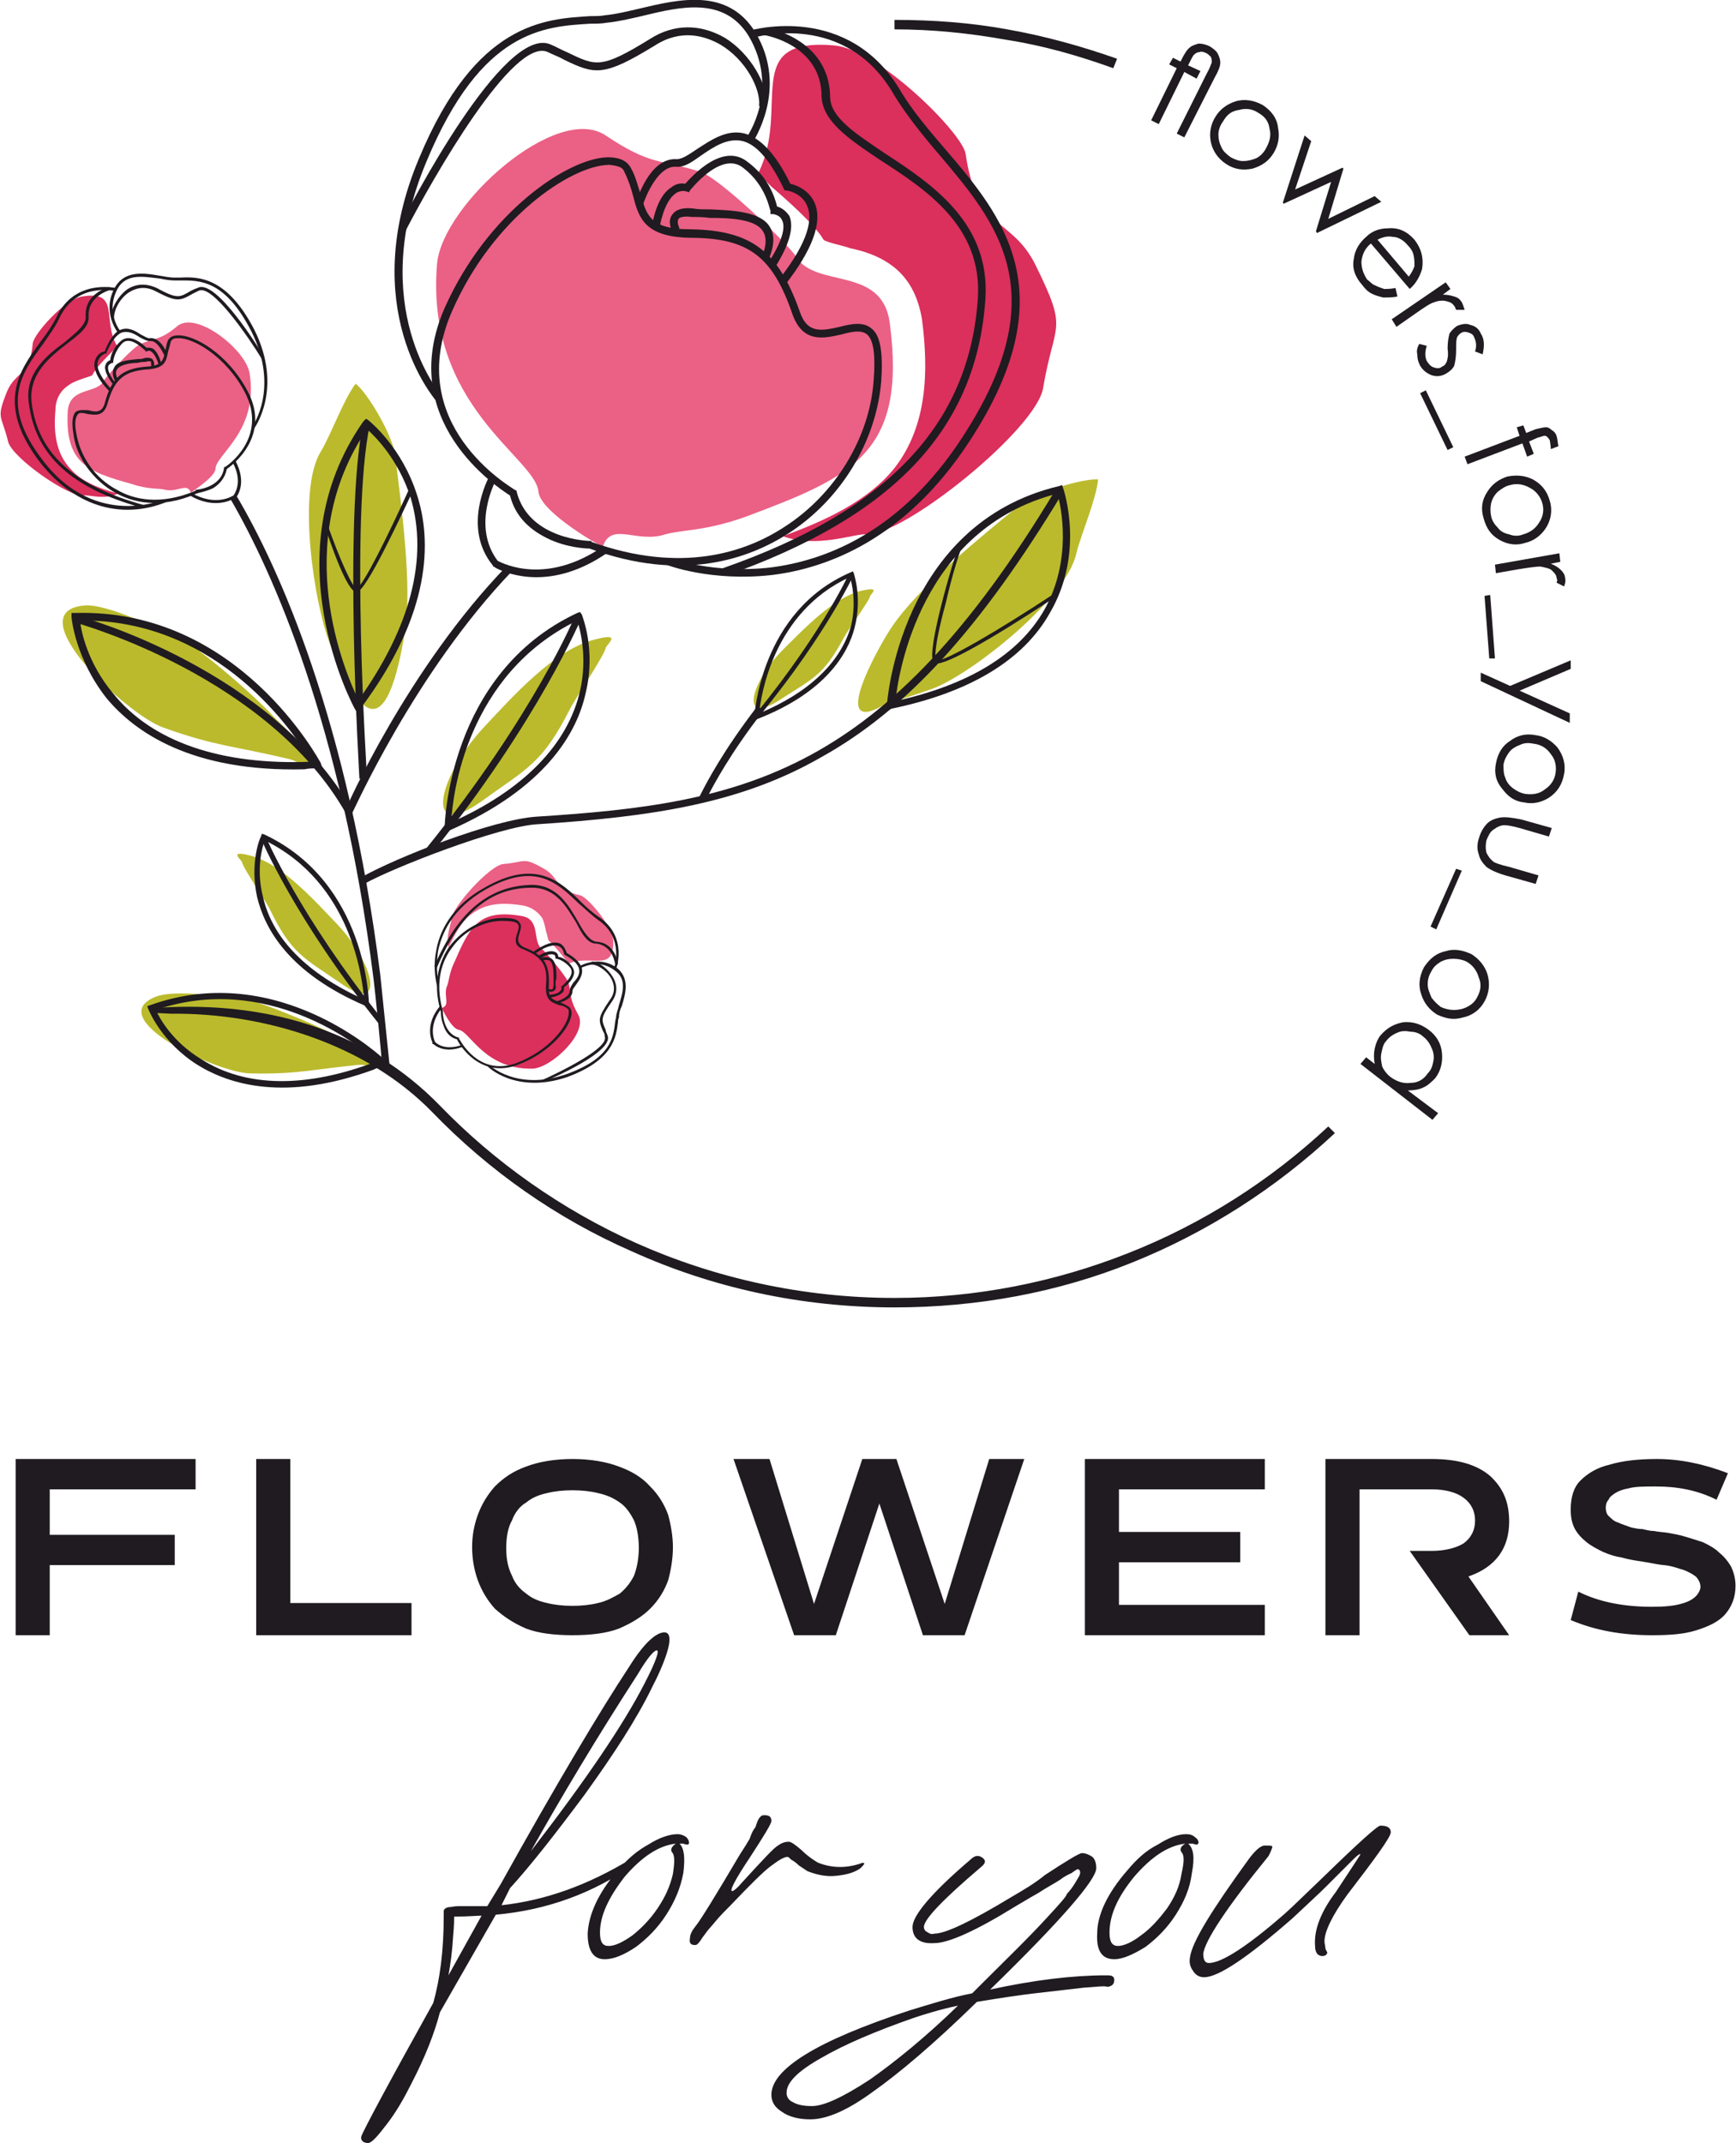 <?xml version="1.0" encoding="UTF-8"?> <!-- Creator: CorelDRAW 2020 (64-Bit) --> <svg xmlns="http://www.w3.org/2000/svg" xmlns:xlink="http://www.w3.org/1999/xlink" xmlns:xodm="http://www.corel.com/coreldraw/odm/2003" xml:space="preserve" width="735px" height="907px" style="shape-rendering:geometricPrecision; text-rendering:geometricPrecision; image-rendering:optimizeQuality; fill-rule:evenodd; clip-rule:evenodd" viewBox="0 0 18.32 22.62"> <defs> <style type="text/css"> <![CDATA[ .fil3 {fill:#EB6085} .fil2 {fill:#DB2F5C} .fil0 {fill:#BBBA2C} .fil1 {fill:#1F1B20;fill-rule:nonzero} ]]> </style> </defs> <g id="Слой_x0020_1">  <g id="_1694131082816"> <path class="fil0" d="M3.48 6.8c-0.17,-0.43 -0.35,-1.62 -0.1,-2.03 0.11,-0.18 0.24,-0.55 0.37,-0.72 0.13,0.1 0.4,0.56 0.42,0.77 0.06,0.51 0.18,1.36 0.1,1.85 -0.23,1.41 -0.57,0.67 -0.79,0.13z"></path> <path class="fil1" d="M12.67 0.75l-0.04 0.08 -0.13 -0.07 -0.27 0.55 -0.08 -0.04 0.27 -0.55 -0.08 -0.04 0.04 -0.07 0.08 0.04 0.01 -0.02c0.03,-0.06 0.06,-0.11 0.09,-0.13 0.02,-0.02 0.06,-0.03 0.09,-0.04 0.04,0 0.08,0.01 0.12,0.03 0.03,0.02 0.06,0.04 0.08,0.07 0.02,0.04 0.03,0.07 0.03,0.1 0,0.04 -0.02,0.09 -0.06,0.16l-0.32 0.63 -0.08 -0.04 0.32 -0.64c0.03,-0.05 0.04,-0.09 0.05,-0.11 0,-0.02 0,-0.04 -0.01,-0.06 -0.02,-0.02 -0.03,-0.03 -0.05,-0.04 -0.02,-0.01 -0.05,-0.02 -0.07,-0.01 -0.02,0 -0.04,0.01 -0.06,0.03 -0.01,0.01 -0.03,0.05 -0.06,0.11l0.13 0.06zm0.66 0.36c0.09,0.06 0.15,0.14 0.16,0.24 0.02,0.1 0,0.19 -0.05,0.27 -0.05,0.08 -0.12,0.13 -0.22,0.16 -0.1,0.02 -0.19,0.01 -0.28,-0.05 -0.09,-0.06 -0.14,-0.14 -0.16,-0.23 -0.02,-0.1 0,-0.19 0.05,-0.27 0.05,-0.08 0.12,-0.13 0.21,-0.16 0.1,-0.03 0.2,-0.01 0.29,0.04zm-0.05 0.08c-0.06,-0.04 -0.13,-0.05 -0.2,-0.03 -0.08,0.01 -0.13,0.05 -0.17,0.12 -0.03,0.04 -0.05,0.09 -0.05,0.14 0,0.05 0.01,0.09 0.03,0.13 0.02,0.05 0.06,0.08 0.1,0.11 0.04,0.02 0.08,0.04 0.13,0.04 0.05,0 0.09,-0.01 0.14,-0.03 0.04,-0.02 0.08,-0.06 0.1,-0.1 0.04,-0.07 0.06,-0.14 0.04,-0.21 -0.01,-0.08 -0.05,-0.13 -0.12,-0.17zm0.49 0.24l0.07 0.06 -0.17 0.51 0.5 -0.23 0.01 0.01 -0.16 0.53 0.49 -0.24 0.07 0.06 -0.68 0.33 -0.01 -0.02 0.16 -0.52 -0.5 0.23 -0.01 -0.01 0.23 -0.71zm0.96 1.61l0.02 0.09c-0.05,0.01 -0.1,0.01 -0.15,0.01 -0.04,-0.01 -0.08,-0.02 -0.12,-0.04 -0.04,-0.02 -0.07,-0.05 -0.1,-0.09 -0.08,-0.09 -0.11,-0.18 -0.09,-0.28 0.01,-0.09 0.06,-0.17 0.13,-0.23 0.06,-0.06 0.14,-0.09 0.23,-0.09 0.11,-0.01 0.2,0.03 0.28,0.12 0.07,0.09 0.1,0.19 0.08,0.31 -0.02,0.07 -0.06,0.15 -0.13,0.21l-0.41 -0.48c-0.06,0.05 -0.09,0.11 -0.1,0.19 0,0.07 0.02,0.13 0.06,0.19 0.03,0.02 0.05,0.05 0.08,0.06 0.04,0.02 0.07,0.03 0.1,0.04 0.03,0 0.07,0 0.12,-0.01zm0.14 -0.12c0.03,-0.04 0.05,-0.08 0.06,-0.11 0,-0.04 0,-0.08 -0.01,-0.12 -0.01,-0.04 -0.03,-0.07 -0.06,-0.1 -0.04,-0.05 -0.1,-0.09 -0.16,-0.09 -0.05,-0.01 -0.1,0 -0.16,0.03l0.33 0.39zm0.39 0.06l0.05 0.07 -0.08 0.06c0.05,0 0.09,0.01 0.12,0.02 0.04,0.01 0.06,0.03 0.08,0.06 0.01,0.02 0.02,0.05 0.03,0.08l-0.09 0c-0.01,-0.02 -0.01,-0.03 -0.02,-0.04 -0.02,-0.03 -0.04,-0.04 -0.08,-0.05 -0.03,-0.01 -0.08,-0.01 -0.13,0.01 -0.04,0.01 -0.1,0.05 -0.2,0.12l-0.2 0.14 -0.05 -0.08 0.57 -0.39zm0.39 0.76l-0.08 -0.03c0.02,-0.06 0.01,-0.11 -0.01,-0.15 -0.01,-0.03 -0.03,-0.04 -0.06,-0.05 -0.03,-0.01 -0.05,-0.01 -0.07,0 -0.02,0.01 -0.04,0.03 -0.05,0.05 -0.01,0.03 -0.01,0.07 -0.01,0.13 0,0.08 -0.01,0.13 -0.02,0.17 -0.02,0.04 -0.05,0.06 -0.08,0.08 -0.05,0.03 -0.1,0.04 -0.16,0.02 -0.05,-0.02 -0.09,-0.05 -0.12,-0.1 -0.02,-0.04 -0.03,-0.07 -0.03,-0.12 -0.01,-0.04 0,-0.07 0.02,-0.11l0.08 0.02c-0.02,0.06 -0.02,0.12 0,0.16 0.02,0.03 0.04,0.06 0.08,0.07 0.03,0.01 0.06,0.01 0.08,-0.01 0.03,-0.01 0.04,-0.03 0.05,-0.05 0.01,-0.03 0.02,-0.07 0.01,-0.14 0,-0.07 0.01,-0.12 0.02,-0.16 0.02,-0.03 0.05,-0.06 0.08,-0.08 0.05,-0.02 0.1,-0.03 0.14,-0.01 0.05,0.01 0.09,0.04 0.11,0.09 0.04,0.06 0.04,0.13 0.02,0.22zm-0.6 0.38l0.29 0.6 -0.06 0.03 -0.29 -0.6 0.06 -0.03zm1.4 0.59l-0.08 0.03c0,-0.04 -0.01,-0.07 -0.01,-0.09 -0.01,-0.02 -0.02,-0.03 -0.03,-0.04 -0.01,-0.01 -0.02,-0.01 -0.03,-0.01 -0.01,0 -0.03,0.01 -0.07,0.02l-0.09 0.04 0.05 0.13 -0.07 0.03 -0.05 -0.14 -0.58 0.22 -0.03 -0.08 0.58 -0.22 -0.03 -0.09 0.07 -0.02 0.03 0.08 0.1 -0.04c0.05,-0.01 0.08,-0.02 0.11,-0.02 0.02,0 0.04,0.01 0.06,0.03 0.02,0.01 0.04,0.03 0.05,0.06 0.01,0.03 0.01,0.06 0.02,0.11zm-0.09 0.58c0.03,0.1 0.01,0.2 -0.04,0.28 -0.05,0.08 -0.13,0.14 -0.22,0.16 -0.09,0.03 -0.18,0.02 -0.27,-0.03 -0.09,-0.05 -0.14,-0.12 -0.17,-0.23 -0.03,-0.1 -0.02,-0.19 0.04,-0.28 0.05,-0.08 0.12,-0.13 0.21,-0.16 0.1,-0.02 0.19,-0.01 0.27,0.03 0.09,0.05 0.15,0.12 0.18,0.23zm-0.08 0.02c-0.02,-0.07 -0.07,-0.13 -0.13,-0.16 -0.07,-0.04 -0.14,-0.05 -0.21,-0.03 -0.05,0.01 -0.09,0.04 -0.13,0.07 -0.04,0.04 -0.06,0.08 -0.07,0.12 -0.01,0.05 -0.01,0.09 0,0.14 0.01,0.05 0.04,0.09 0.07,0.12 0.03,0.04 0.07,0.06 0.12,0.07 0.05,0.02 0.1,0.02 0.15,0 0.07,-0.02 0.13,-0.06 0.17,-0.13 0.04,-0.06 0.05,-0.13 0.03,-0.2zm0.18 0.53l0.01 0.09 -0.1 0.02c0.05,0.02 0.08,0.04 0.11,0.07 0.02,0.02 0.04,0.05 0.04,0.08 0.01,0.03 0,0.06 -0.01,0.09l-0.08 -0.04c0.01,-0.02 0.01,-0.03 0,-0.05 0,-0.03 -0.02,-0.05 -0.05,-0.08 -0.02,-0.02 -0.07,-0.03 -0.12,-0.04 -0.04,0 -0.12,0.01 -0.24,0.03l-0.23 0.04 -0.01 -0.09 0.68 -0.12zm-0.73 0.44l0.05 0.67 -0.06 0 -0.05 -0.66 0.06 -0.01zm0.85 0.69l0 0.09 -0.54 0.23 0.53 0.24 0 0.1 -0.94 -0.44 0 -0.09 0.31 0.14 0.64 -0.27zm-0.07 1.2c-0.02,0.11 -0.07,0.19 -0.16,0.25 -0.08,0.05 -0.17,0.07 -0.26,0.05 -0.1,-0.01 -0.17,-0.06 -0.23,-0.14 -0.07,-0.08 -0.09,-0.17 -0.07,-0.27 0.02,-0.11 0.07,-0.19 0.15,-0.24 0.08,-0.06 0.17,-0.08 0.27,-0.06 0.09,0.01 0.17,0.06 0.23,0.13 0.06,0.08 0.09,0.18 0.07,0.28zm-0.09 -0.01c0.01,-0.07 0,-0.14 -0.05,-0.2 -0.04,-0.06 -0.1,-0.1 -0.18,-0.11 -0.05,-0.01 -0.1,-0.01 -0.14,0.01 -0.05,0.02 -0.09,0.04 -0.12,0.08 -0.03,0.04 -0.05,0.08 -0.06,0.13 0,0.05 0,0.1 0.02,0.14 0.01,0.04 0.04,0.08 0.08,0.11 0.04,0.03 0.08,0.05 0.13,0.06 0.08,0.01 0.15,0 0.21,-0.05 0.06,-0.04 0.1,-0.1 0.11,-0.17zm-0.04 0.58l-0.03 0.09 -0.31 -0.09c-0.07,-0.02 -0.13,-0.03 -0.16,-0.03 -0.04,0 -0.08,0.02 -0.12,0.05 -0.03,0.02 -0.05,0.06 -0.07,0.11 -0.01,0.05 -0.01,0.09 0,0.13 0.02,0.04 0.04,0.07 0.08,0.1 0.02,0.01 0.07,0.03 0.16,0.05l0.31 0.09 -0.03 0.09 -0.32 -0.09c-0.1,-0.03 -0.16,-0.06 -0.2,-0.09 -0.04,-0.04 -0.07,-0.08 -0.08,-0.13 -0.02,-0.05 -0.02,-0.11 0,-0.17 0.02,-0.07 0.05,-0.12 0.09,-0.16 0.03,-0.03 0.08,-0.05 0.13,-0.06 0.06,-0.01 0.13,0 0.23,0.02l0.32 0.09zm-0.95 0.45l-0.27 0.62 -0.06 -0.03 0.27 -0.61 0.06 0.02zm0.24 1.38c-0.05,0.09 -0.13,0.15 -0.23,0.17 -0.1,0.03 -0.18,0.01 -0.27,-0.03 -0.08,-0.05 -0.14,-0.12 -0.17,-0.22 -0.03,-0.09 -0.02,-0.18 0.03,-0.28 0.06,-0.09 0.13,-0.15 0.23,-0.17 0.09,-0.03 0.18,-0.01 0.27,0.03 0.08,0.05 0.14,0.12 0.17,0.21 0.03,0.1 0.02,0.2 -0.03,0.29zm-0.08 -0.04c0.04,-0.07 0.05,-0.14 0.02,-0.21 -0.02,-0.07 -0.06,-0.13 -0.13,-0.17 -0.04,-0.02 -0.09,-0.03 -0.14,-0.03 -0.05,0 -0.09,0.01 -0.13,0.03 -0.05,0.03 -0.08,0.06 -0.1,0.1 -0.03,0.05 -0.04,0.09 -0.04,0.14 0,0.05 0.02,0.09 0.04,0.14 0.03,0.04 0.06,0.07 0.1,0.1 0.07,0.03 0.14,0.04 0.22,0.02 0.07,-0.02 0.13,-0.06 0.16,-0.12zm-0.47 1.29l-0.76 -0.59 0.06 -0.07 0.09 0.07c-0.01,-0.06 -0.01,-0.11 0,-0.16 0.01,-0.05 0.03,-0.1 0.06,-0.14 0.07,-0.08 0.14,-0.12 0.24,-0.14 0.1,-0.01 0.19,0.02 0.27,0.08 0.08,0.06 0.13,0.14 0.14,0.24 0.01,0.1 -0.01,0.19 -0.07,0.27 -0.04,0.04 -0.08,0.08 -0.13,0.1 -0.04,0.02 -0.1,0.03 -0.16,0.03l0.32 0.24 -0.06 0.07zm-0.05 -0.49c0.04,-0.04 0.05,-0.08 0.06,-0.13 0.01,-0.05 0,-0.1 -0.02,-0.14 -0.02,-0.05 -0.05,-0.09 -0.09,-0.12 -0.03,-0.03 -0.08,-0.05 -0.13,-0.05 -0.05,-0.01 -0.1,-0.01 -0.14,0.01 -0.05,0.02 -0.09,0.05 -0.12,0.09 -0.03,0.03 -0.04,0.08 -0.05,0.13 -0.01,0.05 0,0.09 0.01,0.14 0.02,0.04 0.05,0.08 0.09,0.11 0.07,0.05 0.14,0.07 0.21,0.06 0.08,0 0.14,-0.04 0.18,-0.1z"></path> <path class="fil0" d="M5.09 8.45c0.47,-0.34 0.63,-0.39 0.92,-0.96 0.06,-0.12 0.36,-0.56 0.38,-0.65 0.01,-0.04 0.2,-0.18 -0.15,-0.08 -0.41,0.12 -0.83,0.59 -1.13,0.91 -0.49,0.52 -0.66,1.24 -0.02,0.78z"></path> <path class="fil0" d="M9.44 7.44c-0.39,0.07 0.29,-0.12 0.45,-0.19 0.43,-0.19 1.37,-0.94 1.47,-1.41 0.05,-0.2 0.21,-0.57 0.23,-0.78 -0.17,-0.01 -0.67,0.14 -0.84,0.28 -0.39,0.32 -1.06,0.86 -1.34,1.28 -0.13,0.19 -0.71,1.22 -0.03,0.79 0.04,-0.03 0.04,0.03 0.06,0.03z"></path> <path class="fil2" d="M8.26 5.66c0.36,0.13 0.76,-0.03 0.88,-0.02 0.4,0.02 1.81,-1.12 1.87,-1.55 0.12,-0.71 0.27,-0.58 -0.08,-1.29 -0.25,-0.51 -0.62,-0.35 -0.74,-1.18 -0.04,-0.22 -0.91,-1.09 -1.38,-1.14 -1.01,-0.09 -0.46,0.66 -0.81,1.35 0.05,0.05 0.1,0.1 0.14,0.14 0.14,0.12 0.46,0.4 0.55,0.56 0.03,0.03 0.24,0.07 0.28,0.09 0.15,0.03 0.29,0.08 0.41,0.16 0.21,0.14 0.31,0.35 0.35,0.59 0.07,0.54 0.06,1.12 -0.29,1.57 -0.28,0.35 -0.74,0.56 -1.18,0.72z"></path> <path class="fil3" d="M6.36 5.77c0.09,-0.27 0.36,-0.03 0.66,-0.13 0.17,-0.05 0.42,-0.03 0.86,-0.19 1.12,-0.42 1.69,-0.67 1.51,-2.04 -0.08,-0.61 -0.78,-0.36 -0.99,-0.7 -0.05,-0.1 -0.81,-0.84 -1.02,-0.9 -0.42,-0.13 -0.51,-0.06 -0.99,-0.38 -0.52,-0.35 -1.72,0.73 -1.78,1.35 -0.13,1.51 1.04,2.05 1.07,2.41 0.02,0.22 0.68,0.59 0.68,0.58z"></path> <path class="fil1" d="M6.59 1.82c0.04,0.08 0.07,0.17 0.09,0.25 0.06,0.23 0.12,0.43 0.6,0.44 0.61,0 0.87,0.19 1.08,0.8 0.11,0.32 0.34,0.26 0.52,0.22 0.11,-0.03 0.21,-0.05 0.27,0 0.07,0.06 0.09,0.22 0.07,0.48 -0.04,0.61 -0.41,1.21 -0.94,1.55 -0.41,0.27 -1.09,0.5 -2.04,0.16l0 -0.01 -0.01 0c-0.01,0 -0.65,-0.01 -0.78,-0.52l0 -0.01 -0.02 -0.01c-0.04,-0.03 -1.19,-0.69 -0.66,-1.89 0.43,-0.98 1.25,-1.53 1.65,-1.54 0.03,0 0.08,0.01 0.11,0.02 0.03,0.01 0.05,0.03 0.06,0.06zm-0.37 3.97c0.98,0.36 1.68,0.11 2.1,-0.16 0.56,-0.36 0.93,-0.98 0.98,-1.61 0.02,-0.3 -0.01,-0.48 -0.1,-0.55 -0.09,-0.08 -0.22,-0.05 -0.34,-0.02 -0.18,0.04 -0.34,0.08 -0.42,-0.16 -0.23,-0.65 -0.52,-0.86 -1.16,-0.87 -0.42,0 -0.46,-0.15 -0.52,-0.37 -0.03,-0.08 -0.05,-0.18 -0.1,-0.27 -0.03,-0.06 -0.09,-0.12 -0.25,-0.12 -0.42,0.01 -1.27,0.58 -1.72,1.59 -0.52,1.19 0.55,1.89 0.69,1.98 0.06,0.24 0.23,0.37 0.39,0.45 0.2,0.1 0.41,0.11 0.45,0.11z"></path> <path class="fil1" d="M4.59 4.22c0,-0.01 -0.84,-0.96 -0.17,-2.55 0.6,-1.44 1.33,-1.47 1.81,-1.5 0.06,0 0.11,0 0.16,-0.01 0.11,-0.01 0.23,-0.04 0.36,-0.07 0.42,-0.1 0.93,-0.22 1.22,0.25 0.36,0.6 -0.03,1.16 -0.03,1.17l-0.07 -0.05c0.02,-0.02 0.36,-0.52 0.03,-1.08 -0.26,-0.42 -0.72,-0.31 -1.13,-0.21 -0.13,0.03 -0.26,0.06 -0.37,0.07 -0.05,0.01 -0.11,0.01 -0.17,0.01 -0.49,0.03 -1.15,0.06 -1.73,1.45 -0.65,1.54 0.15,2.46 0.15,2.47l-0.06 0.05z"></path> <path class="fil1" d="M4.27 2.45l-0.07 -0.03c0.11,-0.23 1.12,-2.17 1.61,-1.95 0.07,0.03 0.12,0.06 0.17,0.08 0.31,0.15 0.36,0.18 0.88,-0.14 0.25,-0.16 0.53,-0.16 0.79,-0.01 0.26,0.16 0.46,0.49 0.44,0.73l-0.08 -0.01c0.02,-0.18 -0.14,-0.49 -0.41,-0.65 -0.16,-0.09 -0.41,-0.17 -0.69,0.01 -0.54,0.33 -0.63,0.31 -0.96,0.15 -0.05,-0.03 -0.11,-0.05 -0.17,-0.08 -0.36,-0.17 -1.21,1.32 -1.51,1.9z"></path> <path class="fil1" d="M8.29 3l-0.07 -0.05c0.33,-0.42 0.35,-0.65 0.3,-0.77 -0.05,-0.14 -0.21,-0.17 -0.22,-0.17l-0.02 0 -0.01 -0.02c-0.14,-0.29 -0.28,-0.46 -0.43,-0.5 -0.16,-0.04 -0.31,0.06 -0.44,0.15 -0.1,0.07 -0.18,0.13 -0.27,0.12 -0.18,-0.01 -0.31,0.29 -0.35,0.41l-0.07 -0.02c0,-0.02 0.14,-0.49 0.43,-0.47 0.06,0 0.13,-0.05 0.22,-0.11 0.14,-0.09 0.31,-0.21 0.5,-0.16 0.17,0.05 0.33,0.22 0.48,0.53 0.05,0.01 0.2,0.06 0.26,0.21 0.08,0.2 -0.03,0.49 -0.31,0.85z"></path> <path class="fil1" d="M6.88 2.39c0,-0.01 0.04,-0.31 0.2,-0.41 0.05,-0.04 0.1,-0.05 0.15,-0.04 0.08,-0.09 0.4,-0.44 0.66,-0.23 0.23,0.17 0.29,0.39 0.31,0.47 0.04,0.01 0.09,0.04 0.13,0.1 0.05,0.12 0,0.3 -0.15,0.54l-0.07 -0.05c0.18,-0.28 0.17,-0.4 0.14,-0.45 -0.02,-0.05 -0.09,-0.06 -0.09,-0.06l-0.03 0 0 -0.04c-0.01,0 -0.04,-0.26 -0.29,-0.45 -0.23,-0.18 -0.55,0.23 -0.56,0.24l-0.01 0.02 -0.03 -0.01c-0.04,-0.01 -0.08,0 -0.11,0.02 -0.13,0.09 -0.17,0.36 -0.17,0.36l-0.08 -0.01z"></path> <path class="fil1" d="M7.09 2.45c0,-0.02 -0.05,-0.11 0,-0.18 0.04,-0.06 0.11,-0.08 0.22,-0.07 0.05,0.01 0.11,0.01 0.18,0.01 0.23,0.01 0.53,0.02 0.63,0.18 0.06,0.09 0.05,0.21 -0.01,0.35l-0.07 -0.03c0.05,-0.12 0.05,-0.21 0.01,-0.27 -0.08,-0.13 -0.36,-0.14 -0.56,-0.14 -0.07,-0.01 -0.14,-0.01 -0.19,-0.01 -0.07,-0.01 -0.13,0 -0.14,0.02 -0.02,0.03 0,0.08 0.01,0.1l-0.08 0.04z"></path> <path class="fil1" d="M7.03 5.96l0.03 -0.07c0.01,0 0.46,0.17 1.07,0.1 0.56,-0.07 1.37,-0.36 2.03,-1.38 0.99,-1.52 0.36,-2.26 -0.25,-2.98 -0.18,-0.21 -0.34,-0.41 -0.47,-0.62 -0.51,-0.9 -1.46,-0.62 -1.5,-0.61l-0.02 -0.08c0.01,0 1.04,-0.3 1.59,0.65 0.12,0.2 0.29,0.4 0.47,0.61 0.6,0.7 1.28,1.51 0.25,3.08 -0.68,1.04 -1.51,1.34 -2.09,1.41 -0.63,0.07 -1.09,-0.1 -1.11,-0.11z"></path> <path class="fil1" d="M7.65 6.08l-0.03 -0.08c1.75,-0.61 2.61,-1.52 2.7,-2.85 0.05,-0.76 -0.55,-1.15 -1.03,-1.46 -0.33,-0.22 -0.61,-0.41 -0.62,-0.67 0,-0.55 -0.6,-0.65 -0.61,-0.65l0.02 -0.08c0,0 0.67,0.11 0.68,0.73 0,0.22 0.27,0.39 0.58,0.6 0.49,0.32 1.11,0.73 1.06,1.53 -0.09,1.37 -0.96,2.3 -2.75,2.93z"></path> <path class="fil1" d="M5.24 6c-0.02,-0.01 -0.03,-0.02 -0.03,-0.02l-0.01 0 0 -0.01c-0.33,-0.4 -0.05,-0.92 -0.04,-0.94l0.07 0.04c0,0 -0.26,0.48 0.02,0.85 0.06,0.03 0.51,0.26 1.11,-0.15l0.04 0.07c-0.57,0.39 -1.02,0.23 -1.16,0.16z"></path> <path class="fil1" d="M7.37 8.43c0.01,-0.01 0.44,-1 1.68,-2.1l0.06 0.06c-1.23,1.08 -1.66,2.06 -1.67,2.07l-0.07 -0.03z"></path> <path class="fil1" d="M3.81 9.26c0.37,-0.21 1.39,-0.61 1.85,-0.64 2.21,-0.14 3.67,-0.44 5.48,-3.45l0.07 0.04c-0.86,1.42 -1.64,2.28 -2.54,2.78 -0.85,0.49 -1.78,0.63 -3,0.71 -0.4,0.02 -1.53,0.46 -1.83,0.63l-0.03 -0.07z"></path> <path class="fil1" d="M4.56 9l-0.06 -0.05c1.13,-1.4 1.57,-2.45 1.57,-2.46l0.07 0.02c-0.01,0.02 -0.45,1.08 -1.58,2.49z"></path> <path class="fil1" d="M6.12 7.29c-0.13,0.57 -0.6,1.05 -1.36,1.39 0.01,-0.28 0.16,-1.56 1.33,-2.13 0.03,0.09 0.11,0.39 0.03,0.74zm-1.39 1.48c1.03,-0.45 1.36,-1.04 1.45,-1.46 0.11,-0.46 -0.04,-0.81 -0.04,-0.82l-0.02 -0.03 -0.03 0.01c-1.37,0.64 -1.4,2.25 -1.4,2.26l-0.01 0.06 0.05 -0.02z"></path> <path class="fil1" d="M11.02 6.44c-0.27,0.47 -0.8,0.79 -1.57,0.96 0.03,-0.3 0.27,-1.82 1.71,-2.19 0.04,0.14 0.16,0.7 -0.14,1.23zm-1.61 1.04c0.82,-0.17 1.39,-0.51 1.67,-1.01 0.37,-0.63 0.15,-1.29 0.14,-1.32l-0.01 -0.03 -0.03 0.01c-1.69,0.4 -1.82,2.3 -1.82,2.31l0 0.06 0.05 -0.02z"></path> <path class="fil1" d="M4.03 11.27c0,-0.08 -0.08,-0.86 -0.09,-0.93 -0.34,-2.7 -1.07,-4.31 -1.51,-5.07l-0.01 0 0.07 -0.04c0,-0.01 0,0 0,0 0.45,0.76 1.18,2.37 1.52,5.06 0.01,0.09 0.09,0.88 0.1,0.97l-0.08 0.01z"></path> <path class="fil0" d="M3.28 8.04c0.05,-0.07 -0.34,-0.41 -0.41,-0.49 -0.17,-0.19 -0.87,-0.81 -1.1,-0.88 -0.2,-0.07 -0.65,-0.29 -0.87,-0.28 -0.75,0.05 0.44,1.16 0.82,1.29 0.56,0.2 0.73,0.19 1.32,0.33 0.14,0.03 0.16,0.13 0.24,0.03z"></path> <path class="fil1" d="M3.65 8.59c-0.82,-1.45 -2.81,-2 -2.83,-2.01l0.02 -0.07c0.02,0 2.04,0.56 2.88,2.05l-0.07 0.03z"></path> <path class="fil1" d="M3.28 8.04c-0.95,0.04 -1.68,-0.21 -2.09,-0.72 -0.27,-0.32 -0.34,-0.66 -0.35,-0.77 1.47,-0.02 2.28,1.21 2.44,1.49zm0.06 0.07l0.06 0 -0.02 -0.06c-0.01,-0.01 -0.86,-1.63 -2.59,-1.58l-0.04 0 0 0.04c0,0.02 0.04,0.44 0.37,0.86 0.3,0.36 0.9,0.78 2.09,0.75 0.04,-0.01 0.09,-0.01 0.13,-0.01z"></path> <path class="fil1" d="M3.79 8.22c0,-0.03 -0.17,-2.76 0.04,-3.76l0.07 0.02c-0.21,0.99 -0.03,3.7 -0.03,3.73l-0.08 0.01z"></path> <path class="fil1" d="M4.33 5.25c0.19,0.64 0,1.37 -0.55,2.14 -0.14,-0.29 -0.73,-1.65 0.09,-2.86 0.09,0.08 0.33,0.32 0.46,0.72zm-0.53 2.23c0.76,-1.01 0.75,-1.78 0.6,-2.25 -0.16,-0.51 -0.5,-0.78 -0.51,-0.79l-0.03 -0.02 -0.03 0.03c-0.98,1.4 -0.1,3.01 -0.09,3.03l0.03 0.05 0.03 -0.05z"></path> <path class="fil1" d="M3.76 6.25c-0.1,0 -0.27,-0.5 -0.34,-0.71l0.03 -0.01c0.13,0.37 0.27,0.68 0.31,0.68 0,0 0,0 0,0 0.06,-0.01 0.33,-0.55 0.56,-1.06l0.04 0.02c-0.12,0.25 -0.5,1.08 -0.6,1.08 0,0 0,0 0,0z"></path> <path class="fil1" d="M9.86 7c0,0 0,0 0,0 -0.01,-0.01 -0.02,-0.02 -0.02,-0.05 -0.03,-0.21 0.26,-1.18 0.29,-1.21l0.01 0.01 0.02 0.01c-0.02,0.02 -0.11,0.3 -0.18,0.61 -0.15,0.55 -0.1,0.6 -0.1,0.6 0.07,0.03 0.68,-0.33 1.24,-0.7l0.02 0.03c-0.27,0.18 -1.16,0.76 -1.28,0.7z"></path> <path class="fil2" d="M1.24 5.21c-0.14,0.07 -0.31,0.01 -0.36,0.02 -0.16,0.02 -0.76,-0.4 -0.8,-0.57 -0.07,-0.29 -0.13,-0.23 -0.01,-0.53 0.09,-0.21 0.24,-0.16 0.27,-0.5 0,-0.09 0.33,-0.47 0.52,-0.5 0.41,-0.07 0.21,0.25 0.37,0.52 -0.02,0.02 -0.04,0.05 -0.05,0.06 -0.06,0.06 -0.18,0.18 -0.21,0.25 -0.01,0.01 -0.09,0.03 -0.11,0.04 -0.06,0.02 -0.11,0.04 -0.16,0.08 -0.08,0.06 -0.12,0.15 -0.12,0.25 -0.02,0.22 0,0.45 0.16,0.62 0.12,0.14 0.32,0.21 0.5,0.26z"></path> <path class="fil3" d="M2.01 5.2c-0.04,-0.11 -0.14,0 -0.27,-0.03 -0.07,-0.02 -0.17,0 -0.35,-0.06 -0.47,-0.13 -0.71,-0.22 -0.68,-0.77 0.02,-0.26 0.31,-0.18 0.38,-0.32 0.02,-0.04 0.31,-0.36 0.39,-0.39 0.17,-0.07 0.21,-0.04 0.39,-0.19 0.2,-0.16 0.72,0.25 0.76,0.5 0.1,0.61 -0.36,0.86 -0.36,1.01 0,0.08 -0.26,0.25 -0.26,0.25z"></path> <path class="fil1" d="M1.8 3.6c-0.01,0.04 -0.02,0.08 -0.03,0.11 -0.02,0.1 -0.03,0.18 -0.23,0.19 -0.24,0.02 -0.34,0.11 -0.41,0.36 -0.04,0.14 -0.13,0.12 -0.21,0.11 -0.04,-0.01 -0.08,-0.02 -0.1,0 -0.03,0.03 -0.04,0.1 -0.02,0.2 0.04,0.25 0.2,0.48 0.43,0.6 0.17,0.1 0.45,0.17 0.83,0.01l0 -0.01 0 0c0.01,0 0.27,-0.02 0.3,-0.23l0 -0.01 0.01 0c0.02,-0.01 0.46,-0.31 0.21,-0.79 -0.2,-0.38 -0.55,-0.58 -0.71,-0.57 -0.02,0 -0.03,0 -0.05,0.01 -0.01,0.01 -0.01,0.01 -0.02,0.02zm0.27 1.61c-0.39,0.17 -0.68,0.09 -0.86,-0.01 -0.23,-0.13 -0.41,-0.37 -0.44,-0.62 -0.02,-0.12 -0.01,-0.19 0.02,-0.23 0.04,-0.03 0.09,-0.02 0.14,-0.02 0.07,0.02 0.14,0.03 0.17,-0.07 0.07,-0.27 0.18,-0.37 0.44,-0.39 0.17,-0.01 0.18,-0.07 0.2,-0.17 0.01,-0.03 0.01,-0.07 0.03,-0.11 0.01,-0.02 0.04,-0.05 0.1,-0.05 0.17,-0.01 0.53,0.19 0.74,0.59 0.25,0.47 -0.16,0.78 -0.22,0.82 -0.02,0.1 -0.08,0.16 -0.14,0.2 -0.08,0.04 -0.16,0.05 -0.18,0.06z"></path> <path class="fil1" d="M2.68 4.52c0,0 0.31,-0.42 0,-1.04 -0.29,-0.56 -0.59,-0.56 -0.78,-0.55 -0.02,0 -0.05,0 -0.07,0 -0.04,0 -0.09,-0.01 -0.15,-0.02 -0.17,-0.03 -0.38,-0.06 -0.48,0.14 -0.13,0.25 0.04,0.47 0.05,0.47l0.02 -0.02c-0.01,-0.01 -0.16,-0.2 -0.04,-0.44 0.09,-0.18 0.28,-0.14 0.45,-0.12 0.05,0.01 0.11,0.02 0.15,0.02 0.02,0 0.05,0 0.07,0 0.2,0 0.47,-0.01 0.75,0.54 0.3,0.6 0.01,1 0.01,1l0.02 0.02z"></path> <path class="fil1" d="M2.76 3.79l0.03 -0.01c-0.05,-0.09 -0.52,-0.85 -0.71,-0.74 -0.03,0.01 -0.05,0.02 -0.07,0.03 -0.12,0.07 -0.14,0.09 -0.36,-0.03 -0.11,-0.05 -0.22,-0.05 -0.32,0.02 -0.1,0.08 -0.17,0.21 -0.16,0.31l0.03 0c-0.01,-0.08 0.05,-0.21 0.15,-0.28 0.06,-0.04 0.16,-0.08 0.28,-0.02 0.23,0.12 0.26,0.11 0.4,0.03 0.02,-0.01 0.04,-0.02 0.06,-0.03 0.14,-0.08 0.53,0.49 0.67,0.72z"></path> <path class="fil1" d="M1.15 4.13l0.02 -0.02c-0.14,-0.16 -0.16,-0.25 -0.14,-0.3 0.02,-0.06 0.08,-0.08 0.08,-0.08l0.01 0 0 -0.01c0.05,-0.12 0.11,-0.19 0.16,-0.21 0.07,-0.02 0.13,0.01 0.19,0.05 0.04,0.02 0.07,0.04 0.11,0.04 0.07,-0.01 0.13,0.11 0.15,0.15l0.03 -0.01c0,-0.01 -0.07,-0.19 -0.19,-0.17 -0.02,0 -0.05,-0.02 -0.09,-0.04 -0.06,-0.04 -0.13,-0.08 -0.21,-0.05 -0.06,0.02 -0.12,0.1 -0.17,0.23 -0.03,0 -0.08,0.03 -0.1,0.09 -0.03,0.08 0.02,0.2 0.15,0.33z"></path> <path class="fil1" d="M1.7 3.85c0,-0.01 -0.03,-0.13 -0.09,-0.17 -0.02,-0.01 -0.04,-0.01 -0.07,-0.01 -0.03,-0.03 -0.17,-0.16 -0.27,-0.07 -0.09,0.08 -0.11,0.17 -0.11,0.2 -0.02,0.01 -0.04,0.02 -0.05,0.05 -0.02,0.04 0.01,0.12 0.08,0.21l0.02 -0.02c-0.08,-0.11 -0.08,-0.16 -0.07,-0.18 0.01,-0.02 0.04,-0.03 0.04,-0.03l0.01 0 0 -0.01c0,-0.01 0.01,-0.11 0.1,-0.2 0.09,-0.08 0.23,0.08 0.24,0.08l0 0.01 0.01 0c0.02,-0.01 0.04,-0.01 0.05,0 0.05,0.03 0.08,0.14 0.08,0.14l0.03 0z"></path> <path class="fil1" d="M1.62 3.87c0,0 0.01,-0.04 -0.01,-0.07 -0.01,-0.02 -0.05,-0.03 -0.09,-0.02 -0.02,0.01 -0.05,0.01 -0.07,0.01 -0.1,0.01 -0.22,0.02 -0.25,0.09 -0.02,0.04 -0.02,0.09 0.01,0.14l0.03 -0.01c-0.02,-0.05 -0.03,-0.08 -0.01,-0.11 0.03,-0.05 0.14,-0.07 0.22,-0.07 0.03,-0.01 0.06,-0.01 0.08,-0.01 0.03,-0.01 0.05,-0.01 0.06,0 0,0.01 0,0.03 0,0.04l0.03 0.01z"></path> <path class="fil1" d="M1.75 5.3l-0.02 -0.03c0,0 -0.18,0.08 -0.43,0.07 -0.23,-0.01 -0.57,-0.1 -0.86,-0.49 -0.45,-0.59 -0.22,-0.91 0.01,-1.22 0.06,-0.09 0.13,-0.18 0.17,-0.27 0.18,-0.38 0.57,-0.29 0.59,-0.29l0.01 -0.03c-0.01,0 -0.44,-0.1 -0.63,0.31 -0.04,0.08 -0.1,0.17 -0.17,0.26 -0.22,0.3 -0.47,0.65 -0.01,1.26 0.31,0.4 0.65,0.5 0.89,0.51 0.26,0.01 0.44,-0.08 0.45,-0.08z"></path> <path class="fil1" d="M1.5 5.36l0.01 -0.03c-0.73,-0.2 -1.11,-0.54 -1.18,-1.07 -0.04,-0.31 0.19,-0.49 0.37,-0.63 0.13,-0.1 0.24,-0.18 0.23,-0.29 -0.01,-0.22 0.23,-0.28 0.23,-0.28l-0.01 -0.03c0,0 -0.27,0.06 -0.25,0.32 0,0.08 -0.1,0.16 -0.22,0.26 -0.19,0.14 -0.43,0.33 -0.38,0.65 0.07,0.55 0.46,0.9 1.2,1.1z"></path> <path class="fil1" d="M2.47 5.26c0.01,0 0.02,-0.01 0.02,-0.01l0 0 0 0c0.12,-0.18 -0.01,-0.38 -0.01,-0.39l-0.03 0.02c0,0 0.12,0.19 0.01,0.35 -0.02,0.01 -0.19,0.12 -0.45,-0.03l-0.01 0.03c0.24,0.14 0.42,0.06 0.47,0.03z"></path> <path class="fil3" d="M4.73 10c-0.03,-0.12 0.03,-0.25 0.03,-0.29 0,-0.13 0.41,-0.58 0.55,-0.59 0.24,-0.02 0.2,-0.08 0.43,0.05 0.17,0.1 0.11,0.22 0.38,0.28 0.07,0.01 0.34,0.32 0.35,0.48 0.01,0.34 -0.23,0.14 -0.47,0.24 -0.01,-0.02 -0.03,-0.04 -0.04,-0.05 -0.04,-0.05 -0.13,-0.16 -0.17,-0.19 -0.01,-0.01 -0.02,-0.08 -0.03,-0.1 -0.01,-0.05 -0.02,-0.1 -0.04,-0.14 -0.05,-0.07 -0.11,-0.11 -0.19,-0.13 -0.18,-0.03 -0.37,-0.04 -0.53,0.07 -0.13,0.08 -0.2,0.23 -0.27,0.37z"></path> <path class="fil2" d="M4.66 10.64c0.09,-0.03 0.02,-0.12 0.05,-0.22 0.03,-0.06 0.02,-0.14 0.09,-0.28 0.16,-0.37 0.26,-0.55 0.71,-0.47 0.2,0.04 0.1,0.27 0.21,0.35 0.03,0.02 0.26,0.29 0.28,0.36 0.03,0.14 0.01,0.17 0.1,0.33 0.11,0.19 -0.28,0.56 -0.48,0.57 -0.51,0.01 -0.66,-0.39 -0.78,-0.41 -0.08,-0.01 -0.18,-0.23 -0.18,-0.23z"></path> <path class="fil1" d="M5.98 10.64c-0.03,-0.02 -0.06,-0.03 -0.08,-0.03 -0.08,-0.03 -0.15,-0.05 -0.14,-0.21 0.02,-0.21 -0.04,-0.3 -0.24,-0.38 -0.11,-0.04 -0.08,-0.12 -0.06,-0.18 0.01,-0.03 0.02,-0.07 0,-0.09 -0.02,-0.02 -0.07,-0.03 -0.16,-0.03 -0.2,0 -0.41,0.11 -0.53,0.28 -0.1,0.13 -0.19,0.35 -0.1,0.67l0 0.01 0 0c0,0 0,0.22 0.16,0.27l0.01 0 0 0.01c0.01,0.01 0.2,0.41 0.61,0.26 0.34,-0.13 0.54,-0.39 0.55,-0.52 0,-0.01 0,-0.03 0,-0.04 -0.01,-0.01 -0.01,-0.01 -0.02,-0.02zm-1.33 0.04c-0.1,-0.33 0,-0.56 0.09,-0.69 0.14,-0.18 0.35,-0.3 0.56,-0.3 0.1,0 0.16,0.01 0.18,0.05 0.03,0.03 0.01,0.07 0,0.11 -0.02,0.06 -0.03,0.11 0.05,0.15 0.21,0.08 0.27,0.18 0.26,0.4 -0.01,0.14 0.04,0.15 0.12,0.18 0.02,0.01 0.05,0.02 0.08,0.04 0.02,0.01 0.04,0.03 0.04,0.08 -0.01,0.14 -0.22,0.41 -0.57,0.54 -0.4,0.15 -0.62,-0.22 -0.64,-0.27 -0.08,-0.02 -0.12,-0.08 -0.14,-0.14 -0.03,-0.07 -0.03,-0.14 -0.03,-0.15z"></path> <path class="fil1" d="M5.14 11.25c0,0.01 0.3,0.3 0.84,0.12 0.49,-0.18 0.52,-0.42 0.54,-0.58 0,-0.01 0,-0.03 0.01,-0.05 0,-0.04 0.01,-0.08 0.03,-0.12 0.04,-0.13 0.09,-0.3 -0.06,-0.41 -0.19,-0.13 -0.39,-0.01 -0.39,-0.01l0.01 0.02c0.01,0 0.19,-0.11 0.36,0.02 0.14,0.09 0.09,0.24 0.05,0.37 -0.01,0.05 -0.03,0.09 -0.03,0.13 0,0.01 -0.01,0.03 -0.01,0.05 -0.02,0.16 -0.04,0.38 -0.52,0.55 -0.52,0.18 -0.81,-0.1 -0.81,-0.1l-0.02 0.01z"></path> <path class="fil1" d="M5.72 11.4l0.01 0.02c0.08,-0.03 0.75,-0.32 0.68,-0.49 -0.01,-0.03 -0.02,-0.04 -0.02,-0.06 -0.05,-0.11 -0.05,-0.13 0.06,-0.29 0.06,-0.08 0.07,-0.17 0.02,-0.26 -0.05,-0.09 -0.15,-0.17 -0.23,-0.17l0 0.03c0.06,0 0.16,0.06 0.21,0.15 0.03,0.06 0.05,0.14 -0.02,0.23 -0.12,0.18 -0.12,0.2 -0.07,0.32 0.01,0.02 0.02,0.03 0.02,0.06 0.05,0.12 -0.46,0.37 -0.66,0.46z"></path> <path class="fil1" d="M5.62 10.05l0.02 0.02c0.14,-0.1 0.22,-0.1 0.26,-0.08 0.04,0.02 0.05,0.07 0.05,0.08l0 0 0.01 0.01c0.09,0.05 0.14,0.1 0.15,0.15 0.01,0.05 -0.02,0.1 -0.06,0.14 -0.02,0.03 -0.04,0.06 -0.04,0.09 0,0.06 -0.1,0.1 -0.14,0.11l0 0.02c0.01,0 0.17,-0.03 0.17,-0.13 0,-0.02 0.02,-0.04 0.04,-0.07 0.03,-0.04 0.07,-0.1 0.06,-0.16 -0.01,-0.06 -0.07,-0.12 -0.16,-0.17 -0.01,-0.02 -0.02,-0.07 -0.07,-0.1 -0.07,-0.03 -0.16,0 -0.29,0.09z"></path> <path class="fil1" d="M5.79 10.53c0.01,0 0.11,-0.01 0.15,-0.06 0.01,-0.01 0.01,-0.03 0.01,-0.05 0.03,-0.02 0.15,-0.12 0.09,-0.21 -0.05,-0.08 -0.12,-0.11 -0.15,-0.11 0,-0.02 -0.01,-0.04 -0.03,-0.05 -0.04,-0.02 -0.1,-0.01 -0.18,0.04l0.01 0.03c0.1,-0.06 0.14,-0.05 0.16,-0.04 0.01,0.01 0.01,0.03 0.01,0.03l0 0.01 0.01 0c0.01,0 0.09,0.02 0.15,0.1 0.05,0.08 -0.09,0.18 -0.09,0.19l-0.01 0 0 0.01c0.01,0.01 0,0.03 -0.01,0.04 -0.03,0.04 -0.12,0.04 -0.12,0.04l0 0.03z"></path> <path class="fil1" d="M5.78 10.46c0,0 0.03,0.02 0.06,0 0.02,-0.01 0.03,-0.03 0.02,-0.07 0,-0.01 0,-0.04 0.01,-0.06 0,-0.08 0,-0.17 -0.05,-0.21 -0.03,-0.02 -0.07,-0.02 -0.12,-0.01l0.01 0.03c0.04,-0.01 0.07,-0.01 0.09,0 0.04,0.03 0.04,0.12 0.04,0.19 0,0.02 0,0.05 0,0.06 0,0.03 -0.01,0.05 -0.01,0.05 -0.01,0.01 -0.03,0 -0.04,0l-0.01 0.02z"></path> <path class="fil1" d="M4.61 10.41l0.02 -0.01c0,0 -0.04,-0.16 -0.01,-0.36 0.04,-0.19 0.15,-0.45 0.5,-0.65 0.53,-0.3 0.76,-0.07 0.99,0.15 0.07,0.06 0.13,0.12 0.2,0.17 0.28,0.19 0.17,0.5 0.17,0.51l0.02 0.01c0,0 0.13,-0.34 -0.18,-0.55 -0.06,-0.04 -0.13,-0.1 -0.19,-0.16 -0.22,-0.22 -0.48,-0.46 -1.02,-0.15 -0.36,0.2 -0.48,0.48 -0.51,0.67 -0.04,0.2 0.01,0.36 0.01,0.37z"></path> <path class="fil1" d="M4.58 10.2l0.03 0.01c0.24,-0.57 0.56,-0.84 1,-0.84 0.26,0 0.37,0.21 0.47,0.37 0.06,0.12 0.12,0.22 0.21,0.22 0.18,0.02 0.2,0.22 0.2,0.22l0.03 0c0,0 -0.02,-0.23 -0.23,-0.24 -0.07,-0.01 -0.13,-0.1 -0.19,-0.21 -0.1,-0.17 -0.22,-0.39 -0.49,-0.39 -0.45,0.01 -0.78,0.28 -1.03,0.86z"></path> <path class="fil1" d="M4.56 11c0,0.01 0,0.01 0,0.01l0 0.01 0.01 0c0.13,0.11 0.3,0.03 0.31,0.03l-0.01 -0.02c0,0 -0.17,0.07 -0.28,-0.03 -0.01,-0.02 -0.08,-0.17 0.07,-0.36l-0.02 -0.02c-0.15,0.18 -0.1,0.34 -0.08,0.38z"></path> <path class="fil1" d="M3.64 8.56c0,-0.02 0.66,-1.51 1.71,-2.59 0.02,-0.03 -0.03,0.02 0,0l0.06 0.05c-0.03,0.03 0.02,-0.02 0,0 -1.04,1.08 -1.69,2.56 -1.7,2.57l-0.07 -0.03z"></path> <path class="fil0" d="M3.98 11.2c0.02,-0.07 -0.38,-0.23 -0.46,-0.28 -0.18,-0.1 -0.91,-0.41 -1.1,-0.41 -0.19,0 -0.6,-0.06 -0.78,0.01 -0.58,0.23 0.66,0.81 1,0.81 0.5,0.01 0.63,-0.04 1.14,-0.09 0.12,-0.01 0.16,0.07 0.2,-0.04z"></path> <path class="fil1" d="M3.98 11.2c-0.75,0.29 -1.39,0.28 -1.86,-0.02 -0.3,-0.18 -0.44,-0.43 -0.48,-0.52 1.17,-0.4 2.14,0.37 2.34,0.54zm0.07 0.05l0.05 -0.02 -0.04 -0.04c-0.01,-0.01 -1.12,-1.07 -2.48,-0.58l-0.03 0.01 0.01 0.03c0.01,0.02 0.14,0.35 0.52,0.59 0.34,0.21 0.93,0.39 1.86,0.05 0.04,-0.02 0.07,-0.03 0.11,-0.04z"></path> <path class="fil1" d="M9.44 0.21c0.41,0 0.81,0.03 1.19,0.1 0.4,0.07 0.79,0.18 1.16,0.31l-0.04 0.1c-0.36,-0.13 -0.74,-0.24 -1.13,-0.3 -0.39,-0.07 -0.78,-0.11 -1.18,-0.11l0 -0.1zm-7.85 10.48l0.02 -0.05c0.02,0 0.17,-0.01 0.19,-0.01 1.07,-0.04 2.08,0.26 2.84,1.04 0.58,0.6 1.29,1.1 2.07,1.45 0.83,0.37 1.76,0.58 2.73,0.58 0.87,0 1.7,-0.17 2.46,-0.47 0.79,-0.31 1.51,-0.77 2.12,-1.34l0.07 0.07c-0.62,0.58 -1.35,1.05 -2.15,1.37 -0.77,0.31 -1.62,0.47 -2.5,0.47 -0.99,0 -1.93,-0.21 -2.77,-0.59 -0.8,-0.35 -1.51,-0.85 -2.11,-1.47 -0.69,-0.71 -1.76,-1.05 -2.76,-1.04 -0.02,0 -0.18,-0.01 -0.21,-0.01z"></path> <path class="fil0" d="M3.58 10.37c-0.38,-0.26 -0.51,-0.31 -0.73,-0.76 -0.04,-0.09 -0.28,-0.43 -0.3,-0.51 -0.01,-0.03 -0.16,-0.14 0.12,-0.06 0.32,0.1 0.65,0.47 0.88,0.71 0.4,0.42 0.53,0.98 0.03,0.62z"></path> <path class="fil1" d="M3.99 10.8l0.05 -0.03c-0.89,-1.11 -1.24,-1.94 -1.24,-1.94l-0.05 0.02c0,0 0.35,0.84 1.24,1.95z"></path> <path class="fil1" d="M2.77 9.46c0.1,0.45 0.47,0.82 1.07,1.09 -0.02,-0.22 -0.13,-1.23 -1.05,-1.68 -0.03,0.08 -0.09,0.31 -0.02,0.59zm1.09 1.16c-0.82,-0.35 -1.07,-0.82 -1.15,-1.15 -0.08,-0.36 0.03,-0.63 0.04,-0.64l0.01 -0.03 0.03 0.01c1.08,0.51 1.1,1.77 1.1,1.78l0 0.04 -0.03 -0.01z"></path> <path class="fil0" d="M8.24 7.38c0.34,-0.22 0.45,-0.25 0.66,-0.64 0.04,-0.08 0.26,-0.38 0.28,-0.44 0,-0.03 0.14,-0.12 -0.11,-0.06 -0.28,0.08 -0.58,0.39 -0.79,0.6 -0.36,0.35 -0.49,0.84 -0.04,0.54z"></path> <path class="fil1" d="M7.86 7.74l-0.03 -0.03c0.8,-0.94 1.13,-1.65 1.13,-1.66l0.05 0.02c-0.01,0.01 -0.34,0.73 -1.15,1.67z"></path> <path class="fil1" d="M8.98 6.61c-0.11,0.38 -0.44,0.7 -0.97,0.92 0.02,-0.19 0.15,-1.07 0.96,-1.44 0.02,0.07 0.07,0.27 0.01,0.52zm-0.99 0.98c0.72,-0.28 0.96,-0.69 1.03,-0.97 0.08,-0.32 -0.01,-0.56 -0.01,-0.57l-0.01 -0.02 -0.02 0.01c-0.96,0.41 -1.02,1.52 -1.02,1.53l0 0.03 0.03 -0.01z"></path> <path class="fil1" d="M6.93 17.71l-0.05 0.1c-0.16,0.33 -0.4,0.7 -0.71,1.13 -0.32,0.43 -0.58,0.76 -0.79,0.99l-0.09 0.18c0.46,-0.05 0.91,-0.21 1.37,-0.49 0.08,-0.04 0.12,-0.05 0.11,-0.03 0,0.02 -0.03,0.05 -0.08,0.09 -0.43,0.3 -0.91,0.48 -1.46,0.53l-0.59 1.03c-0.06,0.23 -0.16,0.48 -0.3,0.75 -0.08,0.16 -0.16,0.3 -0.26,0.43 -0.1,0.13 -0.16,0.2 -0.2,0.2 -0.05,0 -0.08,-0.03 -0.07,-0.07 0.02,-0.06 0.27,-0.53 0.76,-1.41 0.07,-0.25 0.11,-0.55 0.11,-0.91 0,-0.02 0,-0.03 0,-0.05 0,-0.01 0,-0.02 0.01,-0.03 0.01,-0.01 0.03,-0.02 0.05,-0.02 0.02,0 0.05,-0.01 0.09,-0.01 0.12,0 0.22,0 0.31,0l0.14 -0.23c0.59,-1.06 1.05,-1.83 1.36,-2.3 0.15,-0.24 0.28,-0.36 0.37,-0.36 0.09,0 0.07,0.16 -0.08,0.48zm-0.2 -0.04c-0.44,0.68 -0.81,1.3 -1.13,1.87 0.58,-0.75 0.98,-1.34 1.2,-1.77 0.12,-0.23 0.16,-0.35 0.13,-0.35 -0.03,0 -0.1,0.08 -0.2,0.25zm-2 3.18l0.35 -0.63c-0.04,0 -0.14,0.01 -0.29,0.01 0,0.03 0,0.09 -0.01,0.2 -0.01,0.17 -0.03,0.31 -0.05,0.42zm2.44 -1.39c0.05,0.05 0.06,0.15 0.04,0.31 -0.03,0.16 -0.09,0.3 -0.18,0.44 -0.09,0.14 -0.2,0.25 -0.32,0.34 -0.12,0.08 -0.23,0.13 -0.33,0.13 -0.12,0 -0.18,-0.09 -0.18,-0.27 0.01,-0.2 0.11,-0.43 0.32,-0.67 0.1,-0.12 0.21,-0.21 0.32,-0.27 0.11,-0.07 0.22,-0.11 0.31,-0.11 0.03,0 0.06,0.01 0.09,0.03 0.02,0.02 0.03,0.04 0.03,0.06 0,0.01 0,0.01 -0.01,0.02 -0.01,0 -0.03,0 -0.05,-0.01 -0.02,0 -0.03,0 -0.04,0zm-0.08 0.09c-0.02,-0.03 0,-0.06 0.04,-0.09 -0.18,0.02 -0.36,0.14 -0.54,0.35 -0.17,0.22 -0.26,0.41 -0.26,0.59 0,0.1 0.03,0.14 0.09,0.14 0.07,0 0.15,-0.04 0.25,-0.11 0.09,-0.07 0.19,-0.17 0.27,-0.29 0.08,-0.12 0.13,-0.23 0.16,-0.36 0.02,-0.13 0.02,-0.2 -0.01,-0.23zm0.24 0.98c-0.04,0 -0.06,-0.02 -0.05,-0.07 0,-0.04 0.02,-0.08 0.06,-0.13 0.05,-0.06 0.21,-0.32 0.47,-0.76 0.04,-0.06 0.07,-0.11 0.1,-0.16 0.02,-0.06 0.04,-0.1 0.06,-0.12 0.01,-0.03 0.02,-0.06 0.03,-0.08 0.01,-0.02 0.02,-0.03 0.03,-0.04 0.01,-0.01 0.03,-0.01 0.04,-0.01 0.05,0 0.07,0.02 0.07,0.06 0,0.03 -0.08,0.16 -0.23,0.39 -0.16,0.24 -0.22,0.36 -0.18,0.35 0.01,0 0.05,-0.03 0.1,-0.09 0.22,-0.24 0.34,-0.37 0.38,-0.39 0.04,-0.03 0.08,-0.04 0.11,-0.04 0.03,0 0.07,0.03 0.14,0.09 0.06,0.06 0.12,0.1 0.17,0.13 0.15,0.06 0.3,0.06 0.45,0.01 0.02,-0.01 0.04,-0.01 0.04,0 0,0.01 -0.02,0.03 -0.04,0.05 -0.07,0.05 -0.16,0.07 -0.26,0.08 -0.1,0.01 -0.2,-0.01 -0.3,-0.05 -0.03,-0.02 -0.06,-0.04 -0.09,-0.06 -0.03,-0.03 -0.06,-0.05 -0.08,-0.06 -0.02,-0.02 -0.03,-0.03 -0.04,-0.03 -0.04,0 -0.1,0.04 -0.18,0.1 -0.08,0.06 -0.22,0.2 -0.42,0.41 -0.06,0.06 -0.11,0.11 -0.16,0.17 -0.04,0.05 -0.08,0.09 -0.1,0.12 -0.02,0.03 -0.04,0.05 -0.05,0.07 -0.02,0.03 -0.03,0.04 -0.04,0.05 -0.01,0.01 -0.02,0.01 -0.03,0.01zm3.39 -0.41c-0.42,0.26 -0.71,0.39 -0.86,0.39 -0.15,0.01 -0.23,-0.05 -0.23,-0.17 0,-0.12 0.2,-0.36 0.61,-0.71 0.05,-0.05 0.09,-0.05 0.13,-0.02 0.04,0.03 0.03,0.06 -0.02,0.1 -0.4,0.34 -0.6,0.55 -0.6,0.63 0,0.02 0.01,0.04 0.03,0.05 0.03,0.02 0.05,0.03 0.08,0.02 0.12,0 0.39,-0.13 0.82,-0.39 0.12,-0.07 0.24,-0.14 0.35,-0.23 0.23,-0.15 0.36,-0.23 0.39,-0.23 0.04,0 0.08,0.02 0.11,0.04 0.03,0.03 0.04,0.07 0.04,0.12 0,0.12 -0.37,0.55 -1.12,1.28 0.46,-0.1 0.87,-0.15 1.22,-0.15 0.03,0 0.06,0 0.07,0.01 0.02,0.01 0.02,0.03 0.02,0.04 0,0.04 -0.02,0.06 -0.06,0.07l-0.02 0c-0.02,-0.01 -0.1,0 -0.24,0.01l-0.52 0.06c-0.17,0.02 -0.37,0.05 -0.61,0.09 -0.46,0.45 -0.83,0.76 -1.1,0.95 -0.26,0.19 -0.48,0.29 -0.66,0.29 -0.13,0 -0.23,-0.03 -0.3,-0.08 -0.08,-0.05 -0.11,-0.11 -0.11,-0.18 0,-0.27 0.48,-0.57 1.46,-0.89 0.23,-0.07 0.45,-0.14 0.66,-0.18l0.07 -0.07c0.28,-0.28 0.53,-0.52 0.73,-0.74 0.13,-0.14 0.2,-0.22 0.2,-0.24 0.03,-0.03 0.06,-0.07 0.09,-0.12 0.03,-0.05 0.05,-0.08 0.05,-0.1 0,-0.03 -0.01,-0.04 -0.03,-0.04 0,0 -0.02,0.01 -0.06,0.04 -0.02,0.01 -0.07,0.03 -0.12,0.07 -0.06,0.04 -0.14,0.08 -0.23,0.14 -0.09,0.05 -0.17,0.1 -0.24,0.14zm-2.15 2.11c0.12,0 0.32,-0.09 0.61,-0.28 0.27,-0.19 0.59,-0.45 0.93,-0.78 -0.19,0.04 -0.35,0.09 -0.47,0.13 -0.4,0.14 -0.73,0.28 -0.97,0.42 -0.25,0.14 -0.37,0.26 -0.37,0.37 0,0.04 0.02,0.08 0.07,0.1 0.05,0.03 0.12,0.04 0.2,0.04zm3.97 -2.77c0.06,0.05 0.07,0.15 0.04,0.31 -0.02,0.16 -0.08,0.3 -0.17,0.44 -0.09,0.14 -0.2,0.25 -0.32,0.34 -0.13,0.08 -0.24,0.13 -0.33,0.13 -0.13,0 -0.19,-0.09 -0.18,-0.27 0,-0.2 0.11,-0.43 0.32,-0.67 0.1,-0.12 0.2,-0.21 0.32,-0.27 0.11,-0.07 0.21,-0.11 0.3,-0.11 0.04,0 0.07,0.01 0.09,0.03 0.03,0.02 0.04,0.04 0.04,0.06 0,0.01 -0.01,0.01 -0.01,0.02 -0.01,0 -0.03,0 -0.05,-0.01 -0.02,0 -0.04,0 -0.05,0zm-0.07 0.09c-0.02,-0.03 -0.01,-0.06 0.04,-0.09 -0.18,0.02 -0.36,0.14 -0.54,0.35 -0.18,0.22 -0.26,0.41 -0.26,0.59 0,0.1 0.03,0.14 0.09,0.14 0.06,0 0.15,-0.04 0.24,-0.11 0.1,-0.07 0.19,-0.17 0.28,-0.29 0.08,-0.12 0.13,-0.23 0.15,-0.36 0.03,-0.13 0.03,-0.2 0,-0.23zm0.92 0.04c-0.44,0.54 -0.67,0.89 -0.69,1.03 0,0.07 0.02,0.1 0.06,0.1 0.13,0 0.4,-0.17 0.8,-0.52 0.08,-0.07 0.21,-0.2 0.41,-0.39 0.37,-0.36 0.57,-0.54 0.6,-0.54 0.07,0 0.11,0.02 0.11,0.07 0,0.05 -0.16,0.27 -0.46,0.66 -0.16,0.22 -0.24,0.39 -0.24,0.49 0,0.03 0.01,0.05 0.01,0.08 0.01,0.02 0.02,0.04 0.02,0.04 0,0.01 -0.01,0.02 -0.02,0.03 -0.03,0.01 -0.05,0.01 -0.08,-0.01 -0.02,-0.02 -0.03,-0.05 -0.03,-0.1 -0.01,-0.16 0.06,-0.35 0.22,-0.56 0.17,-0.26 0.26,-0.39 0.26,-0.4 -0.02,0 -0.05,0.03 -0.1,0.08l-0.26 0.26c-0.08,0.08 -0.2,0.19 -0.36,0.34 -0.47,0.41 -0.78,0.62 -0.93,0.62 -0.05,0 -0.09,-0.02 -0.12,-0.07 -0.03,-0.04 -0.04,-0.09 -0.03,-0.14 0.02,-0.16 0.23,-0.5 0.63,-1.05 0.07,-0.09 0.12,-0.13 0.16,-0.13 0.05,0 0.07,0 0.08,0.01 0,0.01 -0.01,0.04 -0.04,0.1z"></path> <path class="fil1" d="M4.34 17.26l-1.64 0 0 -1.86 0.36 0 0 1.52 1.28 0 0 0.34zm1.7 -0.31c0.1,0 0.19,-0.01 0.27,-0.03 0.09,-0.02 0.16,-0.06 0.23,-0.1 0.06,-0.05 0.11,-0.11 0.15,-0.19 0.03,-0.08 0.05,-0.18 0.05,-0.29 0,-0.12 -0.02,-0.22 -0.05,-0.29 -0.04,-0.08 -0.09,-0.15 -0.15,-0.19 -0.07,-0.05 -0.14,-0.08 -0.23,-0.1 -0.08,-0.02 -0.17,-0.03 -0.27,-0.03 -0.1,0 -0.19,0.01 -0.27,0.03 -0.09,0.02 -0.16,0.05 -0.22,0.1 -0.07,0.04 -0.12,0.11 -0.15,0.19 -0.04,0.07 -0.06,0.17 -0.06,0.29 0,0.12 0.02,0.21 0.06,0.29 0.03,0.08 0.08,0.14 0.15,0.19 0.06,0.05 0.13,0.08 0.22,0.1 0.08,0.02 0.17,0.03 0.27,0.03zm0 -1.55c0.19,0 0.36,0.03 0.49,0.08 0.14,0.05 0.25,0.12 0.33,0.21 0.09,0.09 0.15,0.19 0.19,0.3 0.03,0.11 0.05,0.23 0.05,0.34 0,0.12 -0.02,0.24 -0.05,0.35 -0.04,0.11 -0.1,0.21 -0.19,0.3 -0.08,0.08 -0.19,0.15 -0.33,0.21 -0.13,0.05 -0.3,0.07 -0.49,0.07 -0.19,0 -0.36,-0.02 -0.49,-0.07 -0.14,-0.06 -0.24,-0.13 -0.33,-0.21 -0.08,-0.09 -0.14,-0.19 -0.18,-0.3 -0.04,-0.11 -0.06,-0.23 -0.06,-0.35 0,-0.12 0.02,-0.23 0.06,-0.34 0.04,-0.11 0.1,-0.21 0.18,-0.3 0.09,-0.09 0.19,-0.16 0.33,-0.21 0.13,-0.05 0.3,-0.08 0.49,-0.08zm3.24 0.47l-0.46 1.39 -0.44 0 -0.64 -1.86 0.38 0 0.47 1.53 0.51 -1.53 0.36 0 0.51 1.53 0.47 -1.53 0.37 0 -0.63 1.86 -0.44 0 -0.46 -1.39zm2.53 0.62l0 0.45 1.54 0 0 0.32 -1.9 0 0 -1.86 1.9 0 0 0.32 -1.54 0 0 0.45 1.28 0 0 0.32 -1.28 0zm4.12 -0.43c0,0.28 -0.14,0.48 -0.43,0.58l0.43 0.62 -0.42 0 -0.63 -0.89 0.23 0c0.14,0 0.26,-0.03 0.34,-0.08 0.08,-0.06 0.12,-0.14 0.12,-0.24 0,-0.1 -0.04,-0.18 -0.12,-0.24 -0.08,-0.06 -0.2,-0.09 -0.34,-0.09l-0.76 0 0 1.54 -0.36 0 0 -1.86 1.12 0c0.28,0 0.48,0.06 0.62,0.18 0.14,0.13 0.2,0.28 0.2,0.48zm1.68 0.12c0.05,0.01 0.12,0.02 0.18,0.04 0.07,0.02 0.13,0.04 0.19,0.06 0.06,0.03 0.12,0.06 0.17,0.11 0.05,0.04 0.09,0.09 0.12,0.14 0.03,0.06 0.05,0.13 0.05,0.21 0,0.12 -0.04,0.22 -0.11,0.3 -0.07,0.08 -0.18,0.13 -0.31,0.17 -0.13,0.04 -0.28,0.05 -0.46,0.05 -0.32,0 -0.6,-0.05 -0.86,-0.16l0.08 -0.3c0.22,0.11 0.48,0.16 0.78,0.16 0.13,0 0.23,-0.01 0.3,-0.03 0.08,-0.02 0.13,-0.05 0.16,-0.08 0.03,-0.03 0.05,-0.07 0.05,-0.1 0,-0.04 -0.02,-0.08 -0.05,-0.11 -0.04,-0.03 -0.08,-0.05 -0.13,-0.07 -0.04,-0.01 -0.09,-0.03 -0.14,-0.04 -0.04,-0.01 -0.09,-0.01 -0.14,-0.02 -0.05,-0.01 -0.11,-0.02 -0.17,-0.03 -0.07,-0.01 -0.13,-0.02 -0.2,-0.04 -0.07,-0.01 -0.13,-0.03 -0.2,-0.06 -0.06,-0.03 -0.12,-0.06 -0.17,-0.1 -0.05,-0.04 -0.1,-0.09 -0.13,-0.15 -0.03,-0.06 -0.04,-0.12 -0.04,-0.2 0,-0.12 0.03,-0.23 0.1,-0.3 0.08,-0.08 0.18,-0.14 0.31,-0.17 0.13,-0.04 0.3,-0.06 0.5,-0.06 0.24,0 0.49,0.05 0.75,0.15l-0.12 0.28c-0.2,-0.1 -0.41,-0.14 -0.64,-0.14 -0.12,0 -0.22,0 -0.29,0.02 -0.06,0.01 -0.11,0.03 -0.14,0.05 -0.03,0.02 -0.06,0.04 -0.07,0.07 -0.02,0.02 -0.03,0.05 -0.03,0.08 0,0.04 0.01,0.08 0.04,0.1 0.02,0.02 0.05,0.05 0.09,0.06 0.04,0.02 0.08,0.03 0.13,0.05 0.04,0.01 0.09,0.02 0.13,0.02 0.04,0.01 0.08,0.02 0.12,0.02 0.04,0.01 0.09,0.01 0.15,0.02zm-17.09 1.08l-0.36 0 0 -1.86 1.9 0 0 0.32 -1.54 0 0 0.48 1.32 0 0 0.32 -1.32 0 0 0.74z"></path> </g> </g> </svg> 